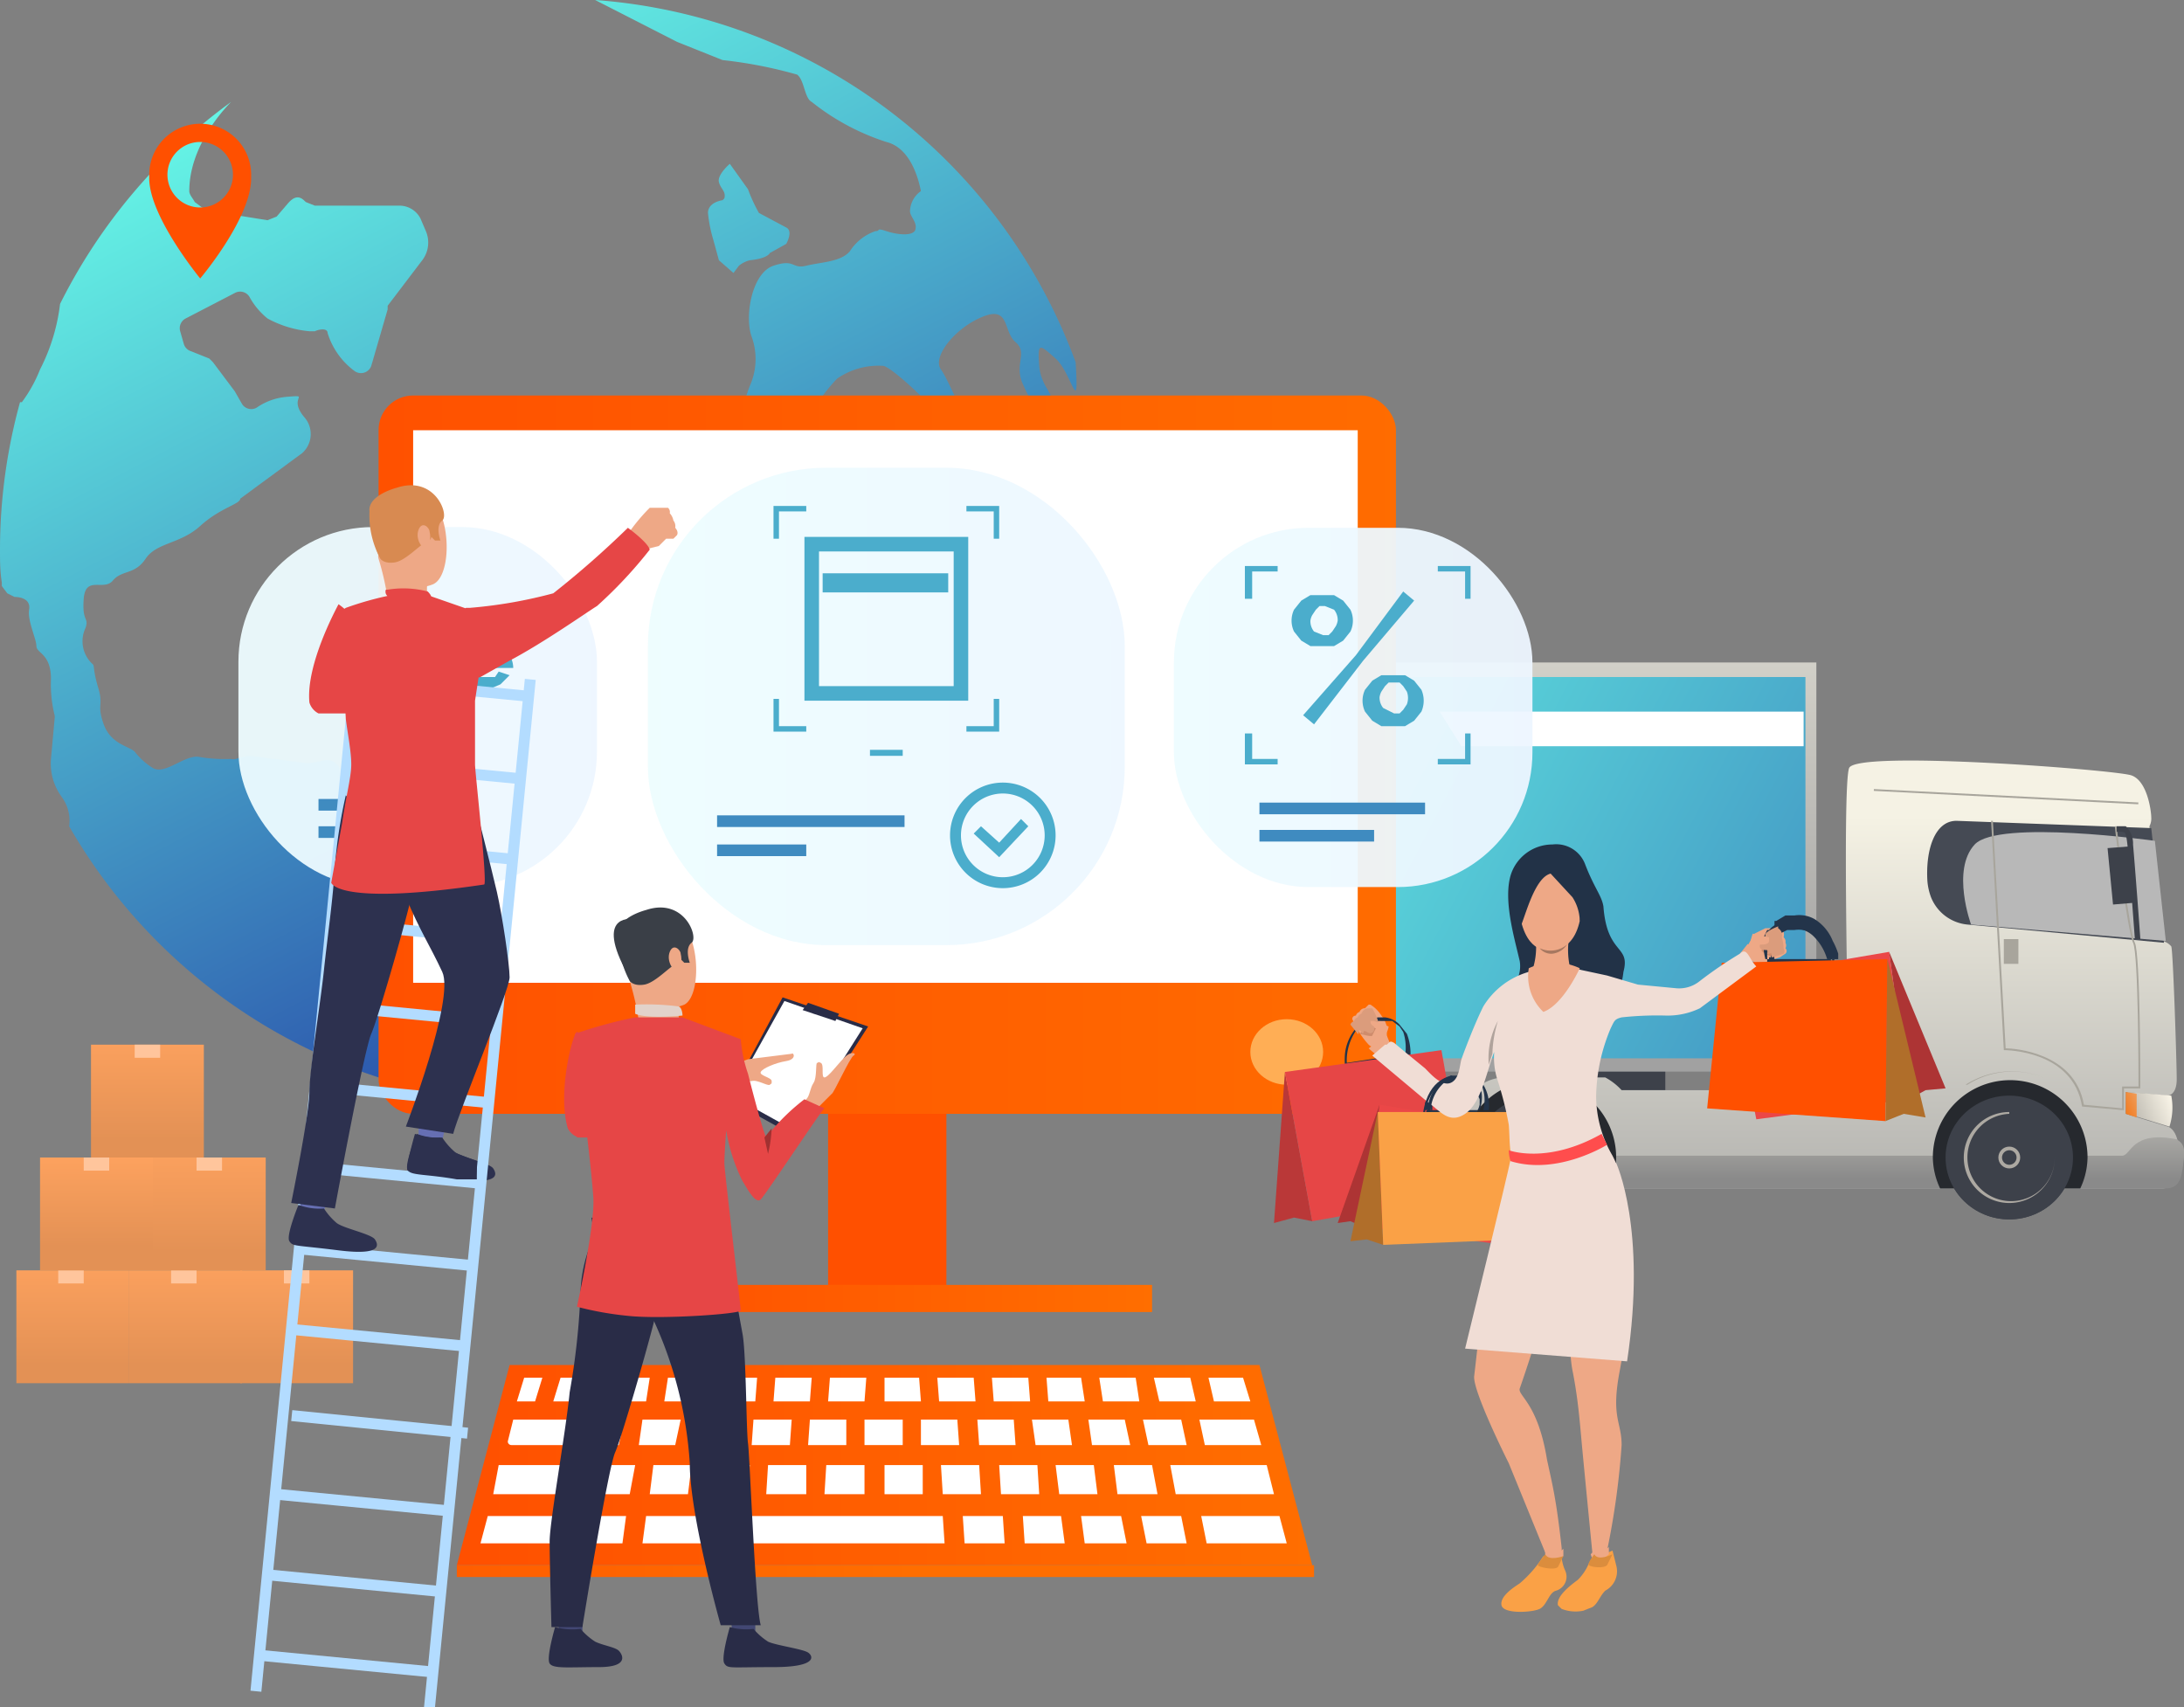 <?xml version="1.0" encoding="UTF-8"?> <svg xmlns="http://www.w3.org/2000/svg" xmlns:xlink="http://www.w3.org/1999/xlink" id="Camada_1" data-name="Camada 1" viewBox="0 0 120 93.8"><rect x="0" y="0" width="120" height="93.8" fill="#808080" stroke="none"/><defs><linearGradient id="linear-gradient" x1="27.44" y1="-3.56" x2="61.23" y2="61.06" gradientUnits="userSpaceOnUse"><stop offset="0.17" stop-color="#69ffe9"></stop><stop offset="1" stop-color="#2749a8"></stop></linearGradient><linearGradient id="linear-gradient-2" x1="25" y1="-2.28" x2="58.78" y2="62.34" xlink:href="#linear-gradient"></linearGradient><linearGradient id="linear-gradient-3" x1="29.86" y1="-4.82" x2="63.64" y2="59.8" xlink:href="#linear-gradient"></linearGradient><linearGradient id="linear-gradient-4" x1="-0.75" y1="11.18" x2="33.03" y2="75.8" xlink:href="#linear-gradient"></linearGradient><linearGradient id="linear-gradient-5" x1="69.33" y1="55.41" x2="69.33" y2="22.81" gradientUnits="userSpaceOnUse"><stop offset="0" stop-color="#a1a1a1"></stop><stop offset="1" stop-color="#f5f2e4"></stop></linearGradient><linearGradient id="linear-gradient-6" x1="42.31" y1="33.5" x2="126.65" y2="77.67" xlink:href="#linear-gradient"></linearGradient><linearGradient id="linear-gradient-7" x1="102.63" y1="86.53" x2="102.63" y2="59.82" xlink:href="#linear-gradient-5"></linearGradient><linearGradient id="linear-gradient-8" x1="102.36" y1="79.84" x2="102.36" y2="71.64" gradientUnits="userSpaceOnUse"><stop offset="0.01" stop-color="#8a8a8a"></stop><stop offset="1" stop-color="#f5f2e4"></stop></linearGradient><linearGradient id="linear-gradient-9" x1="122.38" y1="75.38" x2="119.32" y2="76.54" gradientUnits="userSpaceOnUse"><stop offset="0" stop-color="#fffaed"></stop><stop offset="0.46" stop-color="#d9d5ca"></stop><stop offset="1" stop-color="#ada9a2"></stop></linearGradient><linearGradient id="linear-gradient-10" x1="116.66" y1="60.88" x2="119.52" y2="59.63" gradientUnits="userSpaceOnUse"><stop offset="0" stop-color="#f27b1f"></stop><stop offset="1" stop-color="#e8e3d8"></stop></linearGradient><linearGradient id="Gradiente_sem_nome_25" x1="25.06" y1="80.53" x2="72.13" y2="80.53" gradientUnits="userSpaceOnUse"><stop offset="0" stop-color="#ff5000"></stop><stop offset="1" stop-color="#ff6e00"></stop></linearGradient><linearGradient id="Gradiente_sem_nome_25-2" x1="3.24" y1="86.36" x2="50.31" y2="86.36" xlink:href="#Gradiente_sem_nome_25"></linearGradient><linearGradient id="Gradiente_sem_nome_25-3" x1="21.91" y1="56.46" x2="84.07" y2="56.46" gradientTransform="translate(103.1 112.9) rotate(180)" xlink:href="#Gradiente_sem_nome_25"></linearGradient><linearGradient id="Gradiente_sem_nome_25-4" x1="34.16" y1="71.39" x2="63.31" y2="71.39" xlink:href="#Gradiente_sem_nome_25"></linearGradient><linearGradient id="linear-gradient-11" x1="88.89" y1="38.84" x2="53.87" y2="38.84" gradientUnits="userSpaceOnUse"><stop offset="0" stop-color="#edf4ff"></stop><stop offset="1" stop-color="#edfffe"></stop></linearGradient><linearGradient id="linear-gradient-12" x1="40.89" y1="53.84" x2="6.31" y2="53.84" gradientTransform="translate(51.5 107.7) rotate(180)" xlink:href="#linear-gradient-11"></linearGradient><linearGradient id="linear-gradient-13" x1="73.08" y1="38.84" x2="26.47" y2="38.84" xlink:href="#linear-gradient-11"></linearGradient><linearGradient id="linear-gradient-14" x1="8.09" y1="56.3" x2="8.09" y2="62.62" gradientUnits="userSpaceOnUse"><stop offset="0" stop-color="#ffa35f"></stop><stop offset="1" stop-color="#e39155"></stop></linearGradient><linearGradient id="linear-gradient-15" x1="3.95" y1="68.69" x2="3.95" y2="75.01" xlink:href="#linear-gradient-14"></linearGradient><linearGradient id="linear-gradient-16" x1="10.15" y1="68.69" x2="10.15" y2="75.01" xlink:href="#linear-gradient-14"></linearGradient><linearGradient id="linear-gradient-17" x1="16.35" y1="68.69" x2="16.35" y2="75.01" xlink:href="#linear-gradient-14"></linearGradient><linearGradient id="linear-gradient-18" x1="11.51" y1="62.49" x2="11.51" y2="68.81" xlink:href="#linear-gradient-14"></linearGradient><linearGradient id="linear-gradient-19" x1="5.31" y1="63.22" x2="5.31" y2="68.47" xlink:href="#linear-gradient-14"></linearGradient></defs><title>loja-virtual-em-wordpress-com-woocommerce</title><path d="M42.5,26s-.8.1-.8.7a7.6,7.6,0,0,0,.3,1.5l.3,1.1.8.7.3-.4a1.5,1.5,0,0,1,.6-.3c1-.1,1.1-.4,1.1-.4l.9-.5s.4-.7,0-.9l-1.5-.8a8.6,8.6,0,0,1-.6-1.3l-1-1.4s-.7.6-.6,1,.4.5.3.9Z" transform="translate(-2.8 -15)" fill="url(#linear-gradient)"></path><path d="M63.5,41.7l-1.7.7a31.8,31.8,0,0,1-5.1,1.3c-2.4.4-5-.6-7,.6a10.2,10.2,0,0,1-2.4,1.3l-1,.2s-2.7-.4-3.1,0,.1,0-1.7,2.1a19.4,19.4,0,0,0-1.8,2.1C38.3,52,38,51.2,38.5,53a8.4,8.4,0,0,0,2.5,3.4,28.3,28.3,0,0,1,3.7.5,47.7,47.7,0,0,0,5,.5l3.7,5.4c.6.9.6,1.9,1.1,3.7l.2.7a30.3,30.3,0,0,0,9.2-21.8A30.7,30.7,0,0,0,63.5,41.7Z" transform="translate(-2.8 -15)" fill="url(#linear-gradient-2)"></path><path d="M56.1,41.5c.3.6.5-1.6,1.3-1.6s.1-.6-.8-1.2-1.6-2.7-2.1-3.4.8-2.3,2.3-2.9,1.1.8,1.8,1.4-.1,1.2.4,2.3.6,1.3,1.3,1-.3-.7-.4-2,0-1.2.9-.4,1.3,3.4,1.1.2A30.5,30.5,0,0,0,35.5,15L40,17.3l2.5,1a24.6,24.6,0,0,1,4.1.8c.4.3.4,1.3.8,1.5a12.9,12.9,0,0,0,4.1,2.2c1.2.3,1.7,1.7,1.9,2.7a1.4,1.4,0,0,0-.6,1.1c0,.3.4.6.3,1s-1,.3-1.6.1-.3,0-.6,0a2.7,2.7,0,0,0-1.4,1.1c-.5.6-1.6.6-2.4.8s-.6-.4-1.8,0-1.6,2.8-1.2,3.9a3.6,3.6,0,0,1-.1,2.7,12.2,12.2,0,0,0-.8,4.6c-.2,5.1,2.1,3,3.5,3.2s1.2-.5,1.5-1.1-.6-2-.7-3.4-.1-1.6,0-2a9.5,9.5,0,0,1,1.3-1.7,4,4,0,0,1,2.5-.7c.5,0,3.4,2.8,4.3,4.1S55.9,40.8,56.1,41.5Z" transform="translate(-2.8 -15)" fill="url(#linear-gradient-3)"></path><path d="M6.1,31.7h0a10.6,10.6,0,0,1-1.1,3.6A7.8,7.8,0,0,1,4,37.1H3.9a30.5,30.5,0,0,0-1.1,8.1c0,.6,0,1.2.1,1.8v.2l.3.4.4.2c.3,0,.9.1.8.7s.4,1.6.4,2,.8.4.8,1.8a7.1,7.1,0,0,0,.2,2,.6.6,0,0,1,0,.2l-.2,2.2a3.1,3.1,0,0,0,.6,2.1,2.2,2.2,0,0,1,.4,1.6h0A30.5,30.5,0,0,0,25.7,74.8a1.7,1.7,0,0,0,.2-.6h0c0-.3.2-1.7.2-2h0a12.1,12.1,0,0,1,.1-2.3c.2-.6-.3-.8-1.3-2.6s0-1.6.2-2.7a9.5,9.5,0,0,1,.4-2.1c.3-.7,0,0-.2-.6s-3-3.3-3.7-4.5-1.2-.3-2.2-.5l-2.3-.3c-1.1-.2-1.2.2-1.6.1a8.5,8.5,0,0,1-1.7-.1c-.8-.2-1.9,1-2.6.6a3.8,3.8,0,0,1-1-.9c-.3-.3-1.3-.4-1.7-1.5s0-1-.3-2-.2-1.2-.3-1.3a1.7,1.7,0,0,1-.4-2c.2-.6-.2-.3-.1-1.6s1.1-.4,1.6-1,1.2-.3,1.8-1.2,1.9-.8,3-1.8S16,42.7,16,42.4l3.4-2.5h0a1.4,1.4,0,0,0,.1-2c-.9-1.1.4-1.2-.9-1.1a3.4,3.4,0,0,0-1.7.6.6.6,0,0,1-.8-.2l-.4-.7-1.2-1.6-.2-.2-1-.4a.6.6,0,0,1-.4-.4l-.2-.7a.6.6,0,0,1,.3-.7l2.7-1.4a.6.6,0,0,1,.8.2,4,4,0,0,0,1,1.2,5.9,5.9,0,0,0,2.3.7h.3c.2-.1.7-.2.7.1a4.1,4.1,0,0,0,1.5,2.1.6.6,0,0,0,.9-.3l.9-3.1v-.2l1.9-2.5a1.6,1.6,0,0,0,.2-1.6l-.3-.7a1.3,1.3,0,0,0-1.1-.7H20.1l-.5-.2c-.2-.2-.5-.5-1,.1l-.6.7-.5.2L15,26.7h-.1l-1-.3-.4-.3c-.1-.2-.3-.4-.3-.6,0-2.4,1.8-4.4,2.3-4.9A30.6,30.6,0,0,0,6.1,31.7Z" transform="translate(-2.8 -15)" fill="url(#linear-gradient-4)"></path><rect x="86.4" y="58.6" width="5.1" height="1.3" fill="#3d414a"></rect><rect x="38.9" y="36.4" width="60.9" height="22.48" fill="url(#linear-gradient-5)"></rect><rect x="39.6" y="37.2" width="59.6" height="20.95" fill="url(#linear-gradient-6)"></rect><polygon points="99.1 39.1 79.1 39.1 80.3 41 99.1 41 99.1 39.1" fill="#fff"></polygon><path d="M116.8,80.3h4.8c.9,0,1-1.3.9-2.3s-.6-1.1-.6-1.1l-2.3-.7V75l2.3.2s.5,0,.5-.9-.2-7.1-.3-7.3a.9.9,0,0,0-.5-.3l-.7-6.3a.9.9,0,0,0,.1-.5c0-.3-.2-2-1.1-2.3s-15.1-1.4-15.5-.4,0,17.4,0,17.4l.6.3H91.9a3.4,3.4,0,0,0-.9-.7H85.4a2.5,2.5,0,0,0-2.2,1.6,8,8,0,0,0-.3,3.6,5.9,5.9,0,0,0,.7.9Z" transform="translate(-2.8 -15)" fill="url(#linear-gradient-7)"></path><path d="M121.7,66.8l-10.8-1a2.4,2.4,0,0,1-2-1.5,3.3,3.3,0,0,1-.2-.9c-.1-1.7.4-3.3,1.6-3.3l10.7.4Z" transform="translate(-2.8 -15)" fill="#454a54"></path><path d="M111.1,65.8s-1.1-3,.2-4.4,9.9-.2,9.9-.2l.6,5.5Z" transform="translate(-2.8 -15)" fill="#b8b8b8"></path><path d="M122.8,78.6c-.1.8-.1,1.7-1,1.7H83.5s-1.6,0-1.6-.2-.1-1.6.8-1.6h36.7c.5,0,.5-1.4,3-.9C122.5,77.7,122.9,77.8,122.8,78.6Z" transform="translate(-2.8 -15)" fill="url(#linear-gradient-8)"></path><ellipse cx="110.4" cy="63.6" rx="3.5" ry="3.4" fill="#3d414a"></ellipse><ellipse cx="110.4" cy="63.6" rx="0.6" ry="0.6" fill="#ada9a2"></ellipse><path d="M113.2,81.1a2.5,2.5,0,1,1,2.5-2.5A2.5,2.5,0,0,1,113.2,81.1Zm0-4.9a2.4,2.4,0,1,0,2.5,2.4A2.5,2.5,0,0,0,113.2,76.1Z" transform="translate(-2.8 -15)" fill="#ada9a2"></path><ellipse cx="110.4" cy="63.6" rx="0.4" ry="0.4" fill="#3d414a"></ellipse><path d="M117.5,78.6h0a4.1,4.1,0,0,1-.4,1.7h-7.7a4.1,4.1,0,0,1-.4-1.7h0a4.2,4.2,0,0,1,8.5,0Z" transform="translate(-2.8 -15)" fill="#26292e"></path><path d="M91.6,78.6h0a4.1,4.1,0,0,1-.4,1.7H83.5a4.1,4.1,0,0,1-.4-1.7h0a4.2,4.2,0,0,1,8.5,0Z" transform="translate(-2.8 -15)" fill="#26292e"></path><ellipse cx="110.4" cy="63.6" rx="3.5" ry="3.4" fill="#3d414a"></ellipse><ellipse cx="110.4" cy="63.6" rx="0.6" ry="0.6" fill="#ada9a2"></ellipse><path d="M113.2,81.1a2.5,2.5,0,1,1,2.5-2.5A2.5,2.5,0,0,1,113.2,81.1Zm0-4.9a2.4,2.4,0,1,0,2.5,2.4A2.5,2.5,0,0,0,113.2,76.1Z" transform="translate(-2.8 -15)" fill="#ada9a2"></path><ellipse cx="110.4" cy="63.6" rx="0.4" ry="0.4" fill="#3d414a"></ellipse><ellipse cx="84.5" cy="63.6" rx="3.5" ry="3.4" fill="#3d414a"></ellipse><ellipse cx="84.5" cy="63.6" rx="0.6" ry="0.6" fill="#ada9a2"></ellipse><path d="M87.3,81.1a2.5,2.5,0,1,1,2.5-2.5A2.5,2.5,0,0,1,87.3,81.1Zm0-4.9a2.4,2.4,0,1,0,2.5,2.4A2.5,2.5,0,0,0,87.3,76.1Z" transform="translate(-2.8 -15)" fill="#ada9a2"></path><ellipse cx="84.5" cy="63.6" rx="0.4" ry="0.4" fill="#3d414a"></ellipse><path d="M119.7,75v1.2l2.3.7a3.4,3.4,0,0,0,.1-1.7Z" transform="translate(-2.8 -15)" fill="url(#linear-gradient-9)"></path><path d="M83.4,77.5l-1.1.5-.2,2.4.7.4A8.1,8.1,0,0,1,83.4,77.5Z" transform="translate(-2.8 -15)" fill="#3d414a"></path><rect x="79.3" y="63.3" width="0.6" height="0.59" fill="#cf7923"></rect><path d="M119.5,76l-2.3-.2h0c-.5-3.1-4.2-3.1-4.3-3.1h0l-.7-12.6h.1l.7,12.5c.4,0,3.8.2,4.3,3.1l2.1.2V74.7h.9c0-.6,0-7.3-.3-7.9s-1-6.2-1-6.4h.1c0,.1.7,5.8,1,6.4s.3,7.7.3,8h-.9Z" transform="translate(-2.8 -15)" fill="#a8a59c"></path><rect x="113.1" y="51.6" width="0.1" height="14.55" transform="translate(45.7 153.8) rotate(-87.1)" fill="#a8a59c"></rect><path d="M110.8,74.6l-5.5-.4h0l5.5.4a4.7,4.7,0,0,1,4.5-.3h0a4.6,4.6,0,0,0-4.4.3Z" transform="translate(-2.8 -15)" fill="#a8a59c"></path><path d="M120.1,66.6s-.3-4.1-.4-5.1-.2-.7-.3-.8h-.3v-.3h.5a1.3,1.3,0,0,1,.4,1c.1,1.1.4,5.1.4,5.2Z" transform="translate(-2.8 -15)" fill="#3d414a"></path><polygon points="117.3 49.6 116.1 49.7 115.8 46.6 117.1 46.5 117.3 49.6" fill="#3d414a"></polygon><rect x="110.1" y="51.6" width="0.8" height="1.36" fill="#a8a59c"></rect><polygon points="116.8 60 116.8 61.2 117.4 61.4 117.4 60.1 116.8 60" fill="url(#linear-gradient-10)"></polygon><path d="M16.6,24.6a2.8,2.8,0,1,0-5.6,0v.2h0c0,2.1,2.8,5.5,2.8,5.5s2.8-3.3,2.8-5.5h0Zm-2.8,1.8a1.8,1.8,0,1,1,1.8-1.8A1.8,1.8,0,0,1,13.8,26.4Z" transform="translate(-2.8 -15)" fill="#ff5000"></path><polygon points="69.2 75 48.6 75 28 75 25.1 86 48.6 86 72.1 86 69.2 75" fill="url(#Gradiente_sem_nome_25)"></polygon><path d="M31.2,93h2.7a.2.2,0,0,1,.2.2l-.3,1.2H30.9a.2.2,0,0,1-.2-.2l.3-1.2Z" transform="translate(-2.8 -15)" fill="#fff"></path><polygon points="32.3 78 34.3 78 34 79.4 31.9 79.4 32.3 78" fill="#fff"></polygon><polygon points="35.3 78 37.4 78 37.1 79.4 35.1 79.4 35.3 78" fill="#fff"></polygon><polygon points="38.4 78 40.4 78 40.3 79.4 38.2 79.4 38.4 78" fill="#fff"></polygon><polygon points="41.4 78 43.5 78 43.4 79.4 41.3 79.4 41.4 78" fill="#fff"></polygon><polygon points="44.5 78 46.5 78 46.5 79.4 44.4 79.4 44.5 78" fill="#fff"></polygon><polygon points="68.9 78 65.9 78 66.2 79.4 69.3 79.4 68.9 78" fill="#fff"></polygon><polygon points="64.9 78 62.8 78 63.1 79.4 65.2 79.4 64.9 78" fill="#fff"></polygon><polygon points="61.8 78 59.8 78 60 79.4 62.1 79.4 61.8 78" fill="#fff"></polygon><polygon points="58.7 78 56.7 78 56.9 79.4 58.9 79.4 58.7 78" fill="#fff"></polygon><polygon points="55.7 78 53.7 78 53.8 79.4 55.8 79.4 55.7 78" fill="#fff"></polygon><polygon points="52.6 78 50.6 78 50.6 79.4 52.7 79.4 52.6 78" fill="#fff"></polygon><polygon points="47.5 78 49.6 78 49.6 79.4 47.5 79.4 47.5 78" fill="#fff"></polygon><polygon points="27.4 80.5 31.7 80.5 31.4 82.1 27.1 82.1 27.4 80.5" fill="#fff"></polygon><polygon points="69.6 80.5 64.3 80.5 64.6 82.1 70 82.1 69.6 80.5" fill="#fff"></polygon><polygon points="63.3 80.5 61.2 80.5 61.4 82.1 63.6 82.1 63.3 80.5" fill="#fff"></polygon><polygon points="60.1 80.5 58 80.5 58.2 82.1 60.3 82.1 60.1 80.5" fill="#fff"></polygon><polygon points="57 80.5 54.9 80.5 55 82.1 57.1 82.1 57 80.5" fill="#fff"></polygon><polygon points="53.8 80.5 51.7 80.5 51.8 82.1 53.9 82.1 53.8 80.5" fill="#fff"></polygon><polygon points="26.8 83.3 31.1 83.3 30.8 84.8 26.4 84.8 26.8 83.3" fill="#fff"></polygon><polygon points="32.2 83.3 34.4 83.3 34.2 84.8 31.9 84.8 32.2 83.3" fill="#fff"></polygon><polygon points="35.5 83.3 37.7 83.3 51.8 83.3 51.9 84.8 35.3 84.8 35.5 83.3" fill="#fff"></polygon><polygon points="52.9 83.3 55.1 83.3 55.2 84.8 53 84.8 52.9 83.3" fill="#fff"></polygon><polygon points="56.2 83.3 58.3 83.3 58.5 84.8 56.3 84.8 56.2 83.3" fill="#fff"></polygon><polygon points="59.4 83.3 61.6 83.3 61.9 84.8 59.6 84.8 59.4 83.3" fill="#fff"></polygon><polygon points="62.7 83.3 64.9 83.3 65.2 84.8 63 84.8 62.7 83.3" fill="#fff"></polygon><polygon points="66 83.3 70.3 83.3 70.7 84.8 66.3 84.8 66 83.3" fill="#fff"></polygon><polygon points="50.7 80.5 48.6 80.5 48.6 82.1 50.7 82.1 50.7 80.5" fill="#fff"></polygon><polygon points="47.5 80.5 45.4 80.5 45.3 82.1 47.5 82.1 47.5 80.5" fill="#fff"></polygon><polygon points="44.3 80.5 42.2 80.5 42.1 82.1 44.3 82.1 44.3 80.5" fill="#fff"></polygon><polygon points="41.2 80.5 39.1 80.5 38.9 82.1 41 82.1 41.2 80.5" fill="#fff"></polygon><polygon points="38 80.5 35.9 80.5 35.7 82.1 37.8 82.1 38 80.5" fill="#fff"></polygon><polygon points="34.9 80.5 32.8 80.5 32.5 82.1 34.6 82.1 34.9 80.5" fill="#fff"></polygon><polygon points="28.4 77 28.8 75.7 29.8 75.7 29.4 77 28.4 77" fill="#fff"></polygon><polygon points="30.8 75.7 32.7 75.7 32.5 77 30.4 77 30.8 75.7" fill="#fff"></polygon><polygon points="33.7 75.7 35.7 75.7 35.5 77 33.5 77 33.7 75.7" fill="#fff"></polygon><polygon points="36.7 75.7 38.7 75.7 38.5 77 36.5 77 36.7 75.7" fill="#fff"></polygon><polygon points="39.7 75.7 41.6 75.7 41.5 77 39.5 77 39.7 75.7" fill="#fff"></polygon><polygon points="42.6 75.7 44.6 75.7 44.5 77 42.5 77 42.6 75.7" fill="#fff"></polygon><polygon points="45.6 75.7 47.6 75.7 47.5 77 45.5 77 45.6 75.7" fill="#fff"></polygon><polygon points="48.6 75.7 50.5 75.7 50.6 77 48.6 77 48.6 75.7" fill="#fff"></polygon><polygon points="51.5 75.7 53.5 75.7 53.6 77 51.6 77 51.5 75.7" fill="#fff"></polygon><polygon points="54.5 75.7 56.5 75.7 56.6 77 54.6 77 54.5 75.7" fill="#fff"></polygon><polygon points="57.5 75.7 59.4 75.7 59.6 77 57.6 77 57.5 75.7" fill="#fff"></polygon><polygon points="60.4 75.7 62.4 75.7 62.6 77 60.6 77 60.4 75.7" fill="#fff"></polygon><polygon points="63.4 75.7 65.4 75.7 65.7 77 63.7 77 63.4 75.7" fill="#fff"></polygon><polygon points="66.4 75.7 68.3 75.7 68.7 77 66.7 77 66.4 75.7" fill="#fff"></polygon><rect x="25.1" y="86" width="47.1" height="0.65" fill="url(#Gradiente_sem_nome_25-2)"></rect><rect x="48.3" y="66.7" width="6.5" height="19.68" transform="translate(100.3 138.1) rotate(180)" fill="#ff5000"></rect><rect x="23.6" y="36.7" width="55.9" height="39.47" rx="1.9" ry="1.9" transform="translate(100.3 97.9) rotate(-180)" fill="url(#Gradiente_sem_nome_25-3)"></rect><rect x="25.6" y="38.7" width="51.9" height="30.36" transform="translate(100.2 92.7) rotate(180)" fill="#fff"></rect><ellipse cx="70.7" cy="57.8" rx="2" ry="1.8" fill="#ffae55"></ellipse><rect x="34.2" y="70.6" width="29.1" height="1.49" fill="url(#Gradiente_sem_nome_25-4)"></rect><path d="M27.8,65.8h0Z" transform="translate(-2.8 -15)" fill="#323657"></path><rect x="64.5" y="29" width="19.7" height="19.74" rx="7.4" ry="7.4" opacity="0.95" fill="url(#linear-gradient-11)"></rect><path d="M75.5,50.5h-.7l-.5-.3-.4-.5a1.4,1.4,0,0,1,0-1.2l.4-.5.5-.3h1.3l.5.3.4.5a1.4,1.4,0,0,1,0,1.2l-.4.5-.5.3Zm-1.1,3.8,2.9-3.3,2.6-3.5.6.5-2.8,3.3L75,54.8Zm1.1-4.4h.3l.2-.2.2-.3a1,1,0,0,0,.1-.3.9.9,0,0,0-.2-.6l-.5-.2h-.3l-.2.2-.2.3a.9.9,0,0,0-.1.3.9.9,0,0,0,.2.6Zm3.9,5h-.7l-.5-.3-.4-.5a1.4,1.4,0,0,1,0-1.2l.4-.5.5-.3h1.3l.5.3.4.5a1.5,1.5,0,0,1,0,1.2l-.4.5-.5.3Zm0-.7h.3l.2-.2.2-.3a1,1,0,0,0,0-.7l-.2-.3-.2-.2h-.6l-.2.2-.2.3a1,1,0,0,0-.1.3.9.9,0,0,0,.2.6Z" transform="translate(-2.8 -15)" fill="#4badcc"></path><polygon points="70.2 42 68.4 42 68.4 40.3 68.8 40.3 68.8 41.7 70.2 41.7 70.2 42" fill="#4badcc"></polygon><polygon points="80.8 42 79 42 79 41.7 80.5 41.7 80.5 40.3 80.8 40.3 80.8 42" fill="#4badcc"></polygon><polygon points="68.8 32.9 68.4 32.9 68.4 31.1 70.2 31.1 70.2 31.4 68.8 31.4 68.8 32.9" fill="#4badcc"></polygon><polygon points="80.8 32.9 80.5 32.9 80.5 31.4 79 31.4 79 31.1 80.8 31.1 80.8 32.9" fill="#4badcc"></polygon><rect x="15.9" y="44" width="19.7" height="19.74" rx="7.4" ry="7.4" transform="translate(48.7 92.7) rotate(-180)" opacity="0.95" fill="url(#linear-gradient-12)"></rect><rect x="69.2" y="44.1" width="9.1" height="0.64" fill="#3f8bc0"></rect><rect x="69.2" y="45.6" width="6.3" height="0.64" fill="#3f8bc0"></rect><rect x="17.5" y="43.9" width="4.6" height="0.64" fill="#3f8bc0"></rect><rect x="17.5" y="45.4" width="6.8" height="0.64" fill="#3f8bc0"></rect><path d="M22.9,50.2H21.5a.4.4,0,0,0-.1.3v.2h.8l.5.2.4.2.2.3a1,1,0,0,1,.1.4,1,1,0,0,1-.1.5l-.3.3-.4.2H21.2l-.7-.3.3-.6h1.2q.6,0,.6-.4v-.2h-.9l-.4-.2-.3-.2-.2-.3a.9.9,0,0,1-.1-.4,1.1,1.1,0,0,1,.1-.5l.3-.4.4-.2h1.2l.6.3Z" transform="translate(-2.8 -15)" fill="#4badcc"></path><path d="M24.6,52.9h-.4l-.3-.2-.2-.3a.8.8,0,0,1-.1-.3.7.7,0,0,1,.1-.3l.2-.3.4-.2h1.1v-.2a.5.5,0,0,0-.1-.4h-.9L24,51l-.2-.4a2,2,0,0,1,1.1-.3,1.3,1.3,0,0,1,.9.3,1,1,0,0,1,.3.8v1h.1v.6h-.6v-.2h0l-.4.4Zm.2-.5h.3l.2-.2v-.5h-1a.4.4,0,0,0-.2.3.4.4,0,0,0,.1.3Z" transform="translate(-2.8 -15)" fill="#4badcc"></path><path d="M26.7,49.2h.7v3.1H28v.5h-.6l-.5-.2a.6.6,0,0,1-.2-.5Z" transform="translate(-2.8 -15)" fill="#4badcc"></path><path d="M29.6,52.9H29l-.4-.3-.3-.4a1.4,1.4,0,0,1-.1-.5,1.5,1.5,0,0,1,.1-.5l.3-.4.4-.3h1.2l.4.3.3.4a1.4,1.4,0,0,1,.1.5H28.9v.3l.2.2H30l.2-.3.6.2-.5.5Zm.7-1.6a.7.7,0,0,0-.2-.5l-.5-.2h-.5v.5Z" transform="translate(-2.8 -15)" fill="#4badcc"></path><rect x="35.6" y="25.7" width="26.2" height="26.23" rx="9.8" ry="9.8" opacity="0.95" fill="url(#linear-gradient-13)"></rect><polygon points="44.3 40.2 42.5 40.2 42.5 38.4 42.8 38.4 42.8 39.9 44.3 39.9 44.3 40.2" fill="#4badcc"></polygon><polygon points="54.9 40.2 53.1 40.2 53.1 39.9 54.6 39.9 54.6 38.4 54.9 38.4 54.9 40.2" fill="#4badcc"></polygon><polygon points="42.8 29.6 42.5 29.6 42.5 27.8 44.3 27.8 44.3 28.1 42.8 28.1 42.8 29.6" fill="#4badcc"></polygon><polygon points="54.9 29.6 54.6 29.6 54.6 28.1 53.1 28.1 53.1 27.8 54.9 27.8 54.9 29.6" fill="#4badcc"></polygon><path d="M56,53.5H47v-9h9Zm-8.2-.8h7.4V45.3H47.8Z" transform="translate(-2.8 -15)" fill="#4badcc"></path><rect x="45.2" y="31.5" width="6.9" height="1.05" fill="#4badcc"></rect><path d="M57.9,63.8a2.9,2.9,0,1,1,2.9-2.9A2.9,2.9,0,0,1,57.9,63.8Zm0-5.2a2.3,2.3,0,1,0,2.3,2.3A2.3,2.3,0,0,0,57.9,58.6Z" transform="translate(-2.8 -15)" fill="#4badcc"></path><polygon points="54.9 47.1 53.5 45.8 53.9 45.4 54.9 46.3 56.1 45 56.5 45.4 54.9 47.1" fill="#4badcc"></polygon><rect x="47.8" y="41.2" width="1.8" height="0.33" fill="#4badcc"></rect><rect x="39.4" y="44.8" width="10.3" height="0.64" fill="#3f8bc0"></rect><rect x="39.4" y="46.4" width="4.9" height="0.64" fill="#3f8bc0"></rect><path d="M98.8,67l.4-.7.6-.3h.8l.2.2a.6.6,0,0,1,0,.3.3.3,0,0,1,.1.3.3.3,0,0,1,0,.3.2.2,0,0,1,0,.3l-.3.2-1.2.4S98.8,67.8,98.8,67Z" transform="translate(-2.8 -15)" fill="#eea886"></path><path d="M99.7,66.8a1.7,1.7,0,0,1-.1.4c-.1.1.6.4.6.4S100.1,66.8,99.7,66.8Z" transform="translate(-2.8 -15)" fill="#cf8c6c"></path><path d="M100.2,67.6h-.2v.2h.2Zm-.1-.5h.1a2.2,2.2,0,0,1,0-.6H100s0,.1,0,.1h.1Zm3.7.6h0v-.3a3.8,3.8,0,0,0-.3-.7,2.5,2.5,0,0,0-1-1.2,1.7,1.7,0,0,0-1.1-.2h-.5l-.5.3h-.1v.9s0,.1,0,.1h0v.9h0v.2h3.6Zm-.3.2h-3.1v-.2h-.1a2.2,2.2,0,0,1,0-.6h0v-.4l.3-.4h0l.4-.2h.4a1.5,1.5,0,0,1,1,.2l.3.3h0a3.9,3.9,0,0,1,.9,1.8h0V68Zm-3.3-1.3H100s0,.1,0,.1h.2A2.2,2.2,0,0,1,100.1,66.7Zm.1.9h-.2v.2h.2Z" transform="translate(-2.8 -15)" fill="#23344a"></path><polygon points="104.9 60.4 96.5 61.5 95 53.8 103.8 52.3 104.9 60.4" fill="#eb4747"></polygon><path d="M103.5,68h0a4.3,4.3,0,0,0-.1-.6,2.9,2.9,0,0,0-.6-1.2h0l-.2-.2a1.8,1.8,0,0,0-1.1-.4h-.5a1.5,1.5,0,0,0-1,.5h-.1l-.2.4v.4h0c0,.1,0,.2,0,.2h0a3.6,3.6,0,0,0,.1.6h3.8Zm-3.3-.1h-.3v-.4c0-.1,0-.2,0-.3v-.2h0v-.3h0l.2-.3h0l.2-.2h.2l.5-.2h.4a1.6,1.6,0,0,1,1,.4,2.9,2.9,0,0,1,.9,1.9h-3.1Z" transform="translate(-2.8 -15)" fill="#23344a"></path><polygon points="103.6 61.6 93.8 60.9 94.6 52.9 103.7 52.7 103.6 61.6" fill="#ff5000"></polygon><path d="M79,72.2v-.8a1.6,1.6,0,0,0-.3-.6,1.9,1.9,0,0,0-.6-.6H78l-.2.2a.3.3,0,0,0-.3.2.3.3,0,0,0-.2.2s-.2,0-.2.2l.2.4a4.7,4.7,0,0,0,.7,1S78.5,72.9,79,72.2Z" transform="translate(-2.8 -15)" fill="#eea886"></path><path d="M79.7,71.3a1.3,1.3,0,0,0-.8-.4h-.4l-.9.3h0l-.3.3a2.6,2.6,0,0,0-.6,1.4,4.1,4.1,0,0,0,0,.7h0l3.1-.4h.5v-.2a3,3,0,0,0-.2-1.2ZM80,73h-.6l-2.6.4h0a2.9,2.9,0,0,1,.6-1.9h.1a1.7,1.7,0,0,1,1.2-.4h.6l.4.3.2.3A2.7,2.7,0,0,1,80,73Z" transform="translate(-2.8 -15)" fill="#23344a"></path><polygon points="70 67.2 70.6 58.9 72.1 67.1 71.1 66.9 70 67.2" fill="#ba3838"></polygon><polygon points="72.1 67.1 80.6 65.6 79.2 57.7 70.6 58.9 72.1 67.1" fill="#e64646"></polygon><path d="M84.2,75h0l-.3-.4-.4-.2H82a2.2,2.2,0,0,0-.7.8h0l-.2.4V76h3A2.1,2.1,0,0,0,84.2,75Zm-.3,1.2H81.1l.2-.4a3.1,3.1,0,0,1,.7-1h1.5a1,1,0,0,1,.6.6v.3A2.3,2.3,0,0,1,83.9,76.2Z" transform="translate(-2.8 -15)" fill="#23344a"></path><polygon points="74.9 67.4 81.9 68.3 83.1 61.9 75.8 60.7 74.9 67.4" fill="#eb4747"></polygon><polygon points="73.5 67.2 75.8 60.7 74.9 67.4 74.2 67.1 73.5 67.2" fill="#ad3434"></polygon><path d="M84.3,74.6h0a1.2,1.2,0,0,0-.8-.5h-1l-.3.2h0l-.2.2h-.1l-.2.3h0l-.2.6v.4h0v.2h3.1A2.2,2.2,0,0,0,84.3,74.6Zm-2.1-.1h.2l.6-.2h.8l.3.3h.1a2.2,2.2,0,0,1,.1,1.4H81.4v-.3A2.3,2.3,0,0,1,82.2,74.5Z" transform="translate(-2.8 -15)" fill="#23344a"></path><polygon points="74.2 68.2 75.7 61.1 76 68.4 75.1 68.1 74.2 68.2" fill="#b06e2a"></polygon><path d="M78,72.6s.5.5.8.5.4-.7.4-.7l-.2-.5Z" transform="translate(-2.8 -15)" fill="#eea886"></path><path d="M98.4,67.4l.4-.5c.1-.2.6.9.6.9a2.3,2.3,0,0,0-.9.2C98.2,68.3,98.4,67.4,98.4,67.4Z" transform="translate(-2.8 -15)" fill="#eea886"></path><path d="M100.5,65.9s-.8.3-.7.5v.2l-.3.3s-.1.3.3.3-.1.3.2.2,0,.2.2.2l.6-.2s.1-.1,0-.3a2.2,2.2,0,0,0-.1-.6s.1-.3-.2-.5Z" transform="translate(-2.8 -15)" fill="#db9c7c"></path><path d="M99.1,66.3l.9.2v.2c0,.1-.1.2-.4.2h-.6S98.9,66.9,99.1,66.3Z" transform="translate(-2.8 -15)" fill="#eea886"></path><path d="M78.4,71.5l-.2.4c0,.1-.7-.1-.7-.1S78,71.3,78.4,71.5Z" transform="translate(-2.8 -15)" fill="#cf8c6c"></path><path d="M78.2,70.4s.4.7.3.8h-.2v.4s-.1.3-.4.1-.1.3-.3,0-.1.2-.2.1l-.4-.5s0-.1.2-.2a.3.3,0,0,1,.2-.2.3.3,0,0,1,.2-.2s.1-.3.4-.3Z" transform="translate(-2.8 -15)" fill="#db9c7c"></path><path d="M79.1,71.4l-.8-.3h-.2c0,.1,0,.2.2.3l.4.4S79,72,79.1,71.4Z" transform="translate(-2.8 -15)" fill="#eea886"></path><path d="M88.3,102.4c-.4.1-.5.8-.9,1s-2,.3-2.1-.2.7-1,1-1.2a6.5,6.5,0,0,0,1.3-1.5s.1.2.5.2l.5-.2a2.3,2.3,0,0,0,.2.8A.8.8,0,0,1,88.3,102.4Z" transform="translate(-2.8 -15)" fill="#faa146"></path><path d="M91,102.4c-.3.3-.4.7-.7.9l-.5.2a2.1,2.1,0,0,1-1.2-.1l-.2-.2c-.1-.5.7-1.1,1.1-1.4a2.8,2.8,0,0,0,.6-.9l.3-.5h.5l.5-.2h0l.2.8A1.2,1.2,0,0,1,91,102.4Z" transform="translate(-2.8 -15)" fill="#faa146"></path><path d="M88.1,61.4a1.7,1.7,0,0,1,1.8,1.1c.5,1.3.9,1.7,1,2.3.2,2.7,1.5,2.1,1.1,3.6a4.5,4.5,0,0,1-.6,1.8l-3-.6h-3a1.7,1.7,0,0,0,.9-1.8c-.3-1.3-.9-3.3-.5-4.7A2.4,2.4,0,0,1,88.1,61.4Z" transform="translate(-2.8 -15)" fill="#223247"></path><polygon points="76 68.4 83.5 68.1 83.7 61.1 75.7 61.1 76 68.4" fill="#faa146"></polygon><polygon points="106.9 59.8 103.8 52.3 104.9 60.4 105.8 59.9 106.9 59.8" fill="#ad3434"></polygon><polygon points="105.8 61.4 103.7 52.7 103.6 61.6 104.6 61.2 105.8 61.4" fill="#b06e2a"></polygon><path d="M85.9,79.3s-1.1,3.8-1.3,4.8-.7,5.7-.8,6.5,1.8,4.6,1.9,4.8l2,4.9s1,.6.9-.3c-.3-2.7-.5-3.4-.8-4.8-.5-3.1-1.6-3.5-1.5-3.9a80,80,0,0,0,2.3-7.9c.2-.3.3.1.4.7s-.1,4.7.2,6.2.4,2.8.5,3.9.6,6.2.6,6.2.1.2.8-.2a42.6,42.6,0,0,0,.8-5.8c0-1.3-.6-1.5-.1-4.1,1-5.5.9-6.4-.3-10.3C88.7,70.3,85.9,79.3,85.9,79.3Z" transform="translate(-2.8 -15)" fill="#eea886"></path><path d="M99.3,68.1l-3.1,2.3a4.1,4.1,0,0,1-1.9.4,18,18,0,0,0-2.4.1c-.4.1-.4.2-.6.6a10,10,0,0,0-.8,3.7,6.5,6.5,0,0,0,.9,3.3c.2.4.4.8.1,1.1a2.3,2.3,0,0,1-1.3.4,7.7,7.7,0,0,1-3.4-.2c-1.2-.5-1-1.9-1.1-3a18.4,18.4,0,0,0-.6-2.4,4,4,0,0,1-.2-1.6c-.4,1-.7,2.8-1.6,3.4s-1.4-.2-2-.6L78.2,73l.7-.6H79c.2-.2.2-.2.4-.1l.6.5,1.1.9c.3.3.9,1,1.4.8s.5-1,.6-1.3.7-1.9,1.2-2.9a4.3,4.3,0,0,1,2.5-1.9,5,5,0,0,1,2.9-.1l1.4.3,1.7.5,2.1.2a1.8,1.8,0,0,0,1.3-.4,23,23,0,0,1,2.2-1.5C98.8,67,98.9,67.7,99.3,68.1Z" transform="translate(-2.8 -15)" fill="#f0ddd5"></path><path d="M89,66.6a4.3,4.3,0,0,0,.1,1.7c.2.4-.2.9-1.2.7s-.9-.7-.9-.7a4,4,0,0,0,.2-1.4C87.1,66.2,89,66.6,89,66.6Z" transform="translate(-2.8 -15)" fill="#eea886"></path><path d="M89.6,68.2s-.9,2-2,2.4a2.7,2.7,0,0,1-.8-2.4A3.3,3.3,0,0,1,89.6,68.2Z" transform="translate(-2.8 -15)" fill="#eea886"></path><path d="M88.2,62.1s1.7.2,1.5,2.8-1.8,2.3-1.9,2.3-1.5.1-1.6-3C86.2,64.2,86.1,61.9,88.2,62.1Z" transform="translate(-2.8 -15)" fill="#eea886"></path><path d="M88,63l1.2,1.3a2.5,2.5,0,0,1,.4,1.3,2,2,0,0,0,.4-1.7c-.3-.9-.9-2.6-2.5-2.1s-1.6,2.9-1.4,4.1S86.8,63.3,88,63Z" transform="translate(-2.8 -15)" fill="#223247"></path><path d="M87.4,67.1a1.4,1.4,0,0,0,1.5-.2,1.1,1.1,0,0,1-.8.5A.8.8,0,0,1,87.4,67.1Z" transform="translate(-2.8 -15)" fill="#a77860"></path><path d="M82.6,74.1l-.2.2a2.2,2.2,0,0,0-1,1.8h-.2C81.4,74.3,82.6,74.1,82.6,74.1Z" transform="translate(-2.8 -15)" fill="#23344a"></path><path d="M82.6,74.1s-1.3.1-1.6,2h.1s.2-1.4,1.3-1.8Z" transform="translate(-2.8 -15)" fill="#23344a"></path><path d="M91.6,78.9s1.7,3.6.6,10.9l-8.9-.7s2.4-9.8,2.5-10.4S91.6,78.9,91.6,78.9Z" transform="translate(-2.8 -15)" fill="#f0ddd5"></path><path d="M87.7,100.2a.8.8,0,0,0,1-.1v.4s-.8.7-1-.1Z" transform="translate(-2.8 -15)" fill="#eea886"></path><path d="M90.5,100.1s.3.3.7-.1v.4s-.8.8-1,0Z" transform="translate(-2.8 -15)" fill="#eea886"></path><path d="M87.7,100.4s-.4.5-.4.6.9.3,1.1.1l.3-.6S87.9,100.8,87.7,100.4Z" transform="translate(-2.8 -15)" fill="#db8d3d"></path><path d="M90.4,100.4s-.4.5-.3.6.8.2,1,0l.3-.6S90.6,100.8,90.4,100.4Z" transform="translate(-2.8 -15)" fill="#db8d3d"></path><path d="M85.7,78.2s2.1.8,5.1-.9l.3.6s-2.7,1.7-5.3.9A1.9,1.9,0,0,1,85.7,78.2Z" transform="translate(-2.8 -15)" fill="#ff4d4d"></path><path d="M85.1,71.1a6.8,6.8,0,0,0-.3,1.8l-.2.6A4.3,4.3,0,0,1,85.1,71.1Z" transform="translate(-2.8 -15)" fill="#b0a39c"></path><polygon points="40 60.4 43.8 62.5 47.7 56.4 43 54.8 40 60.4" fill="#292c47"></polygon><polygon points="40.2 60.2 43.8 62.2 47.4 56.5 43.1 55 40.2 60.2" fill="#fff"></polygon><path d="M41.8,74.1l1-.5,1.1-.4,2.4-.3c.1-.1.3.3-.3.4s-1.3.4-1.4.6.6.3.6.5,0,.1-.1.2-.7-.3-1-.2h-.9l-1.3.4Z" transform="translate(-2.8 -15)" fill="#eea886"></path><path d="M46.8,76.7l.8-.7.9-.9c.1,0,1-2,1.2-2.1s-.1-.3-.5.1-.9,1.1-1.1,1.1,0-.7-.2-.8-.1,0-.2,0,0,.8-.2,1.1-.2.7-.4.9l-.9,1Z" transform="translate(-2.8 -15)" fill="#eea886"></path><path d="M34.8,103.7v1c0,.1-1.3-.1-1.3-.1v-1A7.9,7.9,0,0,1,34.8,103.7Z" transform="translate(-2.8 -15)" fill="#424773"></path><path d="M34.7,104.5a3.6,3.6,0,0,0,.8.7c.4.2,1.1.3,1.3.5s.6.9-1.1.9-2.5.1-2.7-.2.3-2,.3-2A3.6,3.6,0,0,0,34.7,104.5Z" transform="translate(-2.8 -15)" fill="#292c47"></path><path d="M44.3,103.7v1c0,.1-1.3-.1-1.3-.1v-1A7.9,7.9,0,0,1,44.3,103.7Z" transform="translate(-2.8 -15)" fill="#424773"></path><path d="M44.2,104.5a3.6,3.6,0,0,0,.8.7c.4.2,1.9.4,2.2.6s.5.8-1.9.8-2.5.1-2.7-.2.3-2,.3-2A3.3,3.3,0,0,0,44.2,104.5Z" transform="translate(-2.8 -15)" fill="#292c47"></path><path d="M35.9,82.1a7.8,7.8,0,0,0-1.2,3.8,39.8,39.8,0,0,1-.6,5.6c-.2,2.1-1.1,7.1-1.1,8.2s.1,4.7.1,4.7h1.7s1.4-8.7,1.8-9.6,2.2-7.2,2.3-7.9S35.9,82.1,35.9,82.1Z" transform="translate(-2.8 -15)" fill="#292c47"></path><path d="M42.5,82.3s.9,4.9,1.1,6,.2,5.3.3,6,.4,9,.7,10H42.4s-1.7-6-1.7-8.9a22.2,22.2,0,0,0-2.1-8.1c-.8-1.9-2.8-1.9-3.3-5.4C35.3,82,41.8,81.2,42.5,82.3Z" transform="translate(-2.8 -15)" fill="#292c47"></path><path d="M38,65.3s1.7-.6,2.5.7.7,3.8-.1,4.2a2.2,2.2,0,0,1-2.6-.7,6.4,6.4,0,0,1-.8-2.7A1.7,1.7,0,0,1,38,65.3Z" transform="translate(-2.8 -15)" fill="#eea886"></path><path d="M40.1,70.2a1.5,1.5,0,0,0,0,.7c.1.2-2.2.2-2.2.2a15.1,15.1,0,0,0-.5-2.2C37.1,67.8,40.1,70.2,40.1,70.2Z" transform="translate(-2.8 -15)" fill="#eea886"></path><path d="M37.4,68.9s.2.3.8.2,1.4-1,1.7-1.1.3-.3.3-.3l.2.2h.3s-.3-.8.1-1.1-.4-2.5-2.5-1.8c0,0-1.6.4-1.5,1.3A5,5,0,0,0,37.4,68.9Z" transform="translate(-2.8 -15)" fill="#3a3f47"></path><path d="M40.3,70.8s0-.4-.2-.5a13.8,13.8,0,0,0-2.4-.1v.5S38.2,71,40.3,70.8Z" transform="translate(-2.8 -15)" fill="#e2d2ca"></path><path d="M40.2,67.4c0-.2-.4-.6-.6-.1s.2,1.1.4,1S40.3,67.8,40.2,67.4Z" transform="translate(-2.8 -15)" fill="#eea886"></path><path d="M48,75.9h0Z" transform="translate(-2.8 -15)" fill="#323657"></path><path d="M34.5,86.8a17.8,17.8,0,0,0,2.8.5c1.8.2,6.2-.1,6.2-.3s-.9-7.7-.9-8.1.1-1.8.1-1.8a9.7,9.7,0,0,0,.9,2.8c.2.3.7,1.3,1,1s3.4-5,3.5-5l-1.1-.5A11.4,11.4,0,0,0,45.3,77l-.4.5c-.2-.4-.8-2.7-1-3.5a7.7,7.7,0,0,1-.4-1.9l-3.2-1.2H37.7a25.1,25.1,0,0,0-3.3.9,25.8,25.8,0,0,1-.3,2.7l.8,1.6s.4,3.2.5,4.7S34.5,86.8,34.5,86.8Z" transform="translate(-2.8 -15)" fill="#e64646"></path><path d="M34,77a1,1,0,0,0,.6.5h.5l1.8-.3s.4-4.4-2.4-5.5C34.3,71.7,33.4,75,34,77Z" transform="translate(-2.8 -15)" fill="#e64646"></path><path d="M34.5,77.5h.5l-.2-2.3Z" transform="translate(-2.8 -15)" fill="#e64646"></path><path d="M44.8,77.5l.2.9a7.2,7.2,0,0,0,.2-1.4Z" transform="translate(-2.8 -15)" fill="#a13131"></path><path d="M37.5,65.5s-2.2-.3,0,3.4Z" transform="translate(-2.8 -15)" fill="#3a3f47"></path><polygon points="45.9 56.1 46.1 55.7 44.4 55.1 44.1 55.5 45.9 56.1" fill="#292c47"></polygon><rect x="5" y="57.4" width="6.2" height="6.2" fill="url(#linear-gradient-14)"></rect><rect x="7.4" y="57.4" width="1.4" height="0.72" fill="#ffc59c"></rect><rect x="0.9" y="69.8" width="6.2" height="6.2" fill="url(#linear-gradient-15)"></rect><rect x="3.2" y="69.8" width="1.4" height="0.72" fill="#ffc59c"></rect><rect x="7.1" y="69.8" width="6.2" height="6.2" fill="url(#linear-gradient-16)"></rect><rect x="9.4" y="69.8" width="1.4" height="0.72" fill="#ffc59c"></rect><rect x="13.2" y="69.8" width="6.2" height="6.2" fill="url(#linear-gradient-17)"></rect><rect x="15.6" y="69.8" width="1.4" height="0.72" fill="#ffc59c"></rect><rect x="8.4" y="63.6" width="6.2" height="6.2" fill="url(#linear-gradient-18)"></rect><rect x="10.8" y="63.6" width="1.4" height="0.72" fill="#ffc59c"></rect><rect x="2.2" y="63.6" width="6.2" height="6.2" fill="url(#linear-gradient-19)"></rect><rect x="4.6" y="63.6" width="1.4" height="0.72" fill="#ffc59c"></rect><path d="M27.3,76.7l-.2,1c0,.1-1.3-.2-1.3-.2v-1A7.8,7.8,0,0,1,27.3,76.7Z" transform="translate(-2.8 -15)" fill="#666fb3"></path><path d="M27.1,77.5a3.6,3.6,0,0,0,.7.8c.4.3,1.9.6,2.1.9s.4.9-2,.6-2.5-.2-2.7-.5.5-2,.5-2A3.2,3.2,0,0,0,27.1,77.5Z" transform="translate(-2.8 -15)" fill="#2d314f"></path><rect x="0.8" y="80.2" width="56.8" height="0.6" transform="translate(-56.6 86.8) rotate(-84.4)" fill="#b3dcff"></rect><rect x="-8.8" y="79.3" width="56.8" height="0.6" transform="translate(-64.3 76.4) rotate(-84.4)" fill="#b3dcff"></rect><rect x="26.8" y="48" width="0.6" height="9.66" transform="translate(-31 59.7) rotate(-84.5)" fill="#b3dcff"></rect><rect x="26.3" y="52.5" width="0.6" height="9.66" transform="translate(-35.9 63.3) rotate(-84.5)" fill="#b3dcff"></rect><rect x="25.9" y="57" width="0.6" height="9.66" transform="translate(-40.7 66.9) rotate(-84.5)" fill="#b3dcff"></rect><rect x="25.5" y="61.5" width="0.6" height="9.66" transform="translate(-45.5 70.5) rotate(-84.5)" fill="#b3dcff"></rect><rect x="25" y="65.9" width="0.6" height="9.66" transform="translate(-50.4 74.1) rotate(-84.5)" fill="#b3dcff"></rect><rect x="24.6" y="70.4" width="0.6" height="9.66" transform="translate(-55.2 77.7) rotate(-84.5)" fill="#b3dcff"></rect><rect x="24.2" y="74.9" width="0.6" height="9.66" transform="translate(-60.1 81.3) rotate(-84.5)" fill="#b3dcff"></rect><rect x="23.7" y="79.3" width="0.6" height="9.66" transform="translate(-64.9 84.9) rotate(-84.5)" fill="#b3dcff"></rect><rect x="23.3" y="83.8" width="0.6" height="9.66" transform="translate(-69.7 88.5) rotate(-84.5)" fill="#b3dcff"></rect><rect x="22.9" y="88.3" width="0.6" height="9.66" transform="matrix(0.1, -1, 1, 0.1, -74.59, 92.15)" fill="#b3dcff"></rect><rect x="22.4" y="92.7" width="0.6" height="9.66" transform="translate(-79.4 95.8) rotate(-84.5)" fill="#b3dcff"></rect><rect x="22" y="97.2" width="0.6" height="9.66" transform="translate(-84.3 99.4) rotate(-84.5)" fill="#b3dcff"></rect><rect x="21.6" y="101.7" width="0.6" height="9.66" transform="translate(-89.1 103) rotate(-84.5)" fill="#b3dcff"></rect><path d="M40,44.4l-.2.2h-.4L39,45l-1.2.3-.2-.6-.2-.5a10.2,10.2,0,0,1,1.1-1.3h1a.3.3,0,0,1,.1.3.8.8,0,0,1,.2.4.5.5,0,0,1,.1.4S40.1,44.2,40,44.4Z" transform="translate(-2.8 -15)" fill="#eea886"></path><path d="M29.2,52.2l1.6-.9c1.9-1,4.3-2.7,4.8-3a24.4,24.4,0,0,0,2.9-3.1c-.1-.4-1.2-1.2-1.2-1.2a51.6,51.6,0,0,1-4.1,3.6,25.7,25.7,0,0,1-4.6.8h-.2C27.5,49.6,28.7,52.5,29.2,52.2Z" transform="translate(-2.8 -15)" fill="#e64646"></path><path d="M28.9,59.2s.9,3.5,1.2,4.8.7,4,.7,4.7-2.8,7.4-3.1,8.6l-2.6-.4s2.7-7,2-8.5-1.2-2.2-2-4.1-2.8-1.9-3.3-5.5C21.8,58.7,28.2,58.1,28.9,59.2Z" transform="translate(-2.8 -15)" fill="#2d314f"></path><path d="M24.3,42.1s1.7-.6,2.5.7.7,3.9-.2,4.3a2.2,2.2,0,0,1-2.6-.7,6.6,6.6,0,0,1-.8-2.8A1.7,1.7,0,0,1,24.3,42.1Z" transform="translate(-2.8 -15)" fill="#eea886"></path><path d="M26.3,47a1.5,1.5,0,0,0,0,.7c.1.2-2.2.2-2.2.2a15.1,15.1,0,0,0-.5-2.2C23.3,44.6,26.3,47,26.3,47Z" transform="translate(-2.8 -15)" fill="#eea886"></path><path d="M23.7,45.7s.2.3.8.2,1.4-1,1.7-1.1.3-.3.3-.3l.2.2h.3s-.3-.8.1-1.1-.4-2.5-2.5-1.8c0,0-1.6.4-1.5,1.3A5,5,0,0,0,23.7,45.7Z" transform="translate(-2.8 -15)" fill="#d88a51"></path><path d="M26.4,44.2c0-.2-.4-.6-.6-.1s.2,1.1.4,1S26.5,44.6,26.4,44.2Z" transform="translate(-2.8 -15)" fill="#eea886"></path><path d="M19.8,53.6a1,1,0,0,0,.5.6h2.3s1.3-4.3-1.2-6C21.3,48.4,19.6,51.5,19.8,53.6Z" transform="translate(-2.8 -15)" fill="#e64646"></path><path d="M25.2,79.3c.2.3,1,.2,2.7.5H29v-1l-1.3-.5a3.6,3.6,0,0,1-.7-.8,3.2,3.2,0,0,1-1.4-.2S25.1,79,25.2,79.3Z" transform="translate(-2.8 -15)" fill="#2d314f"></path><path d="M26.3,47.5a5.3,5.3,0,0,0-2.2-.1H24s-.2.5.7.5S27,48.2,26.3,47.5Z" transform="translate(-2.8 -15)" fill="#e64646"></path><path d="M20.8,80.6l-.2,1c0,.1-1.3-.2-1.3-.2v-1A7.8,7.8,0,0,1,20.8,80.6Z" transform="translate(-2.8 -15)" fill="#666fb3"></path><path d="M21.8,58.7a27.4,27.4,0,0,0-.6,3.9c-.1,1.8-.4,3.8-.6,5.7s-.8,5.5-.8,6.7-1,6.1-1,6.1l2.4.3s1.6-8.7,2-9.6,2.2-7.2,2.3-8S21.8,58.7,21.8,58.7Z" transform="translate(-2.8 -15)" fill="#2d314f"></path><path d="M20.6,81.4a3.6,3.6,0,0,0,.7.8c.4.3,1.9.6,2.1.9s.4.9-2,.6-2.5-.2-2.7-.5.5-2,.5-2A3.2,3.2,0,0,0,20.6,81.4Z" transform="translate(-2.8 -15)" fill="#2d314f"></path><path d="M29.4,63.6c.2,0-.5-6.2-.5-6.6s0-2.3,0-3.5l.2-1.3.5-.3,1.1-.6v-.7a2.5,2.5,0,0,0-1.3-1.9h-.3l-.5-.2-2.3-.8H24.3a17.6,17.6,0,0,0-2.5.7l-.3.2.3,5.9h0c.1.8.3,1.8.3,2.5s-.3,1.8-.5,3.2l-.6,3.3S21.3,64.8,29.4,63.6Z" transform="translate(-2.8 -15)" fill="#e64646"></path></svg> 